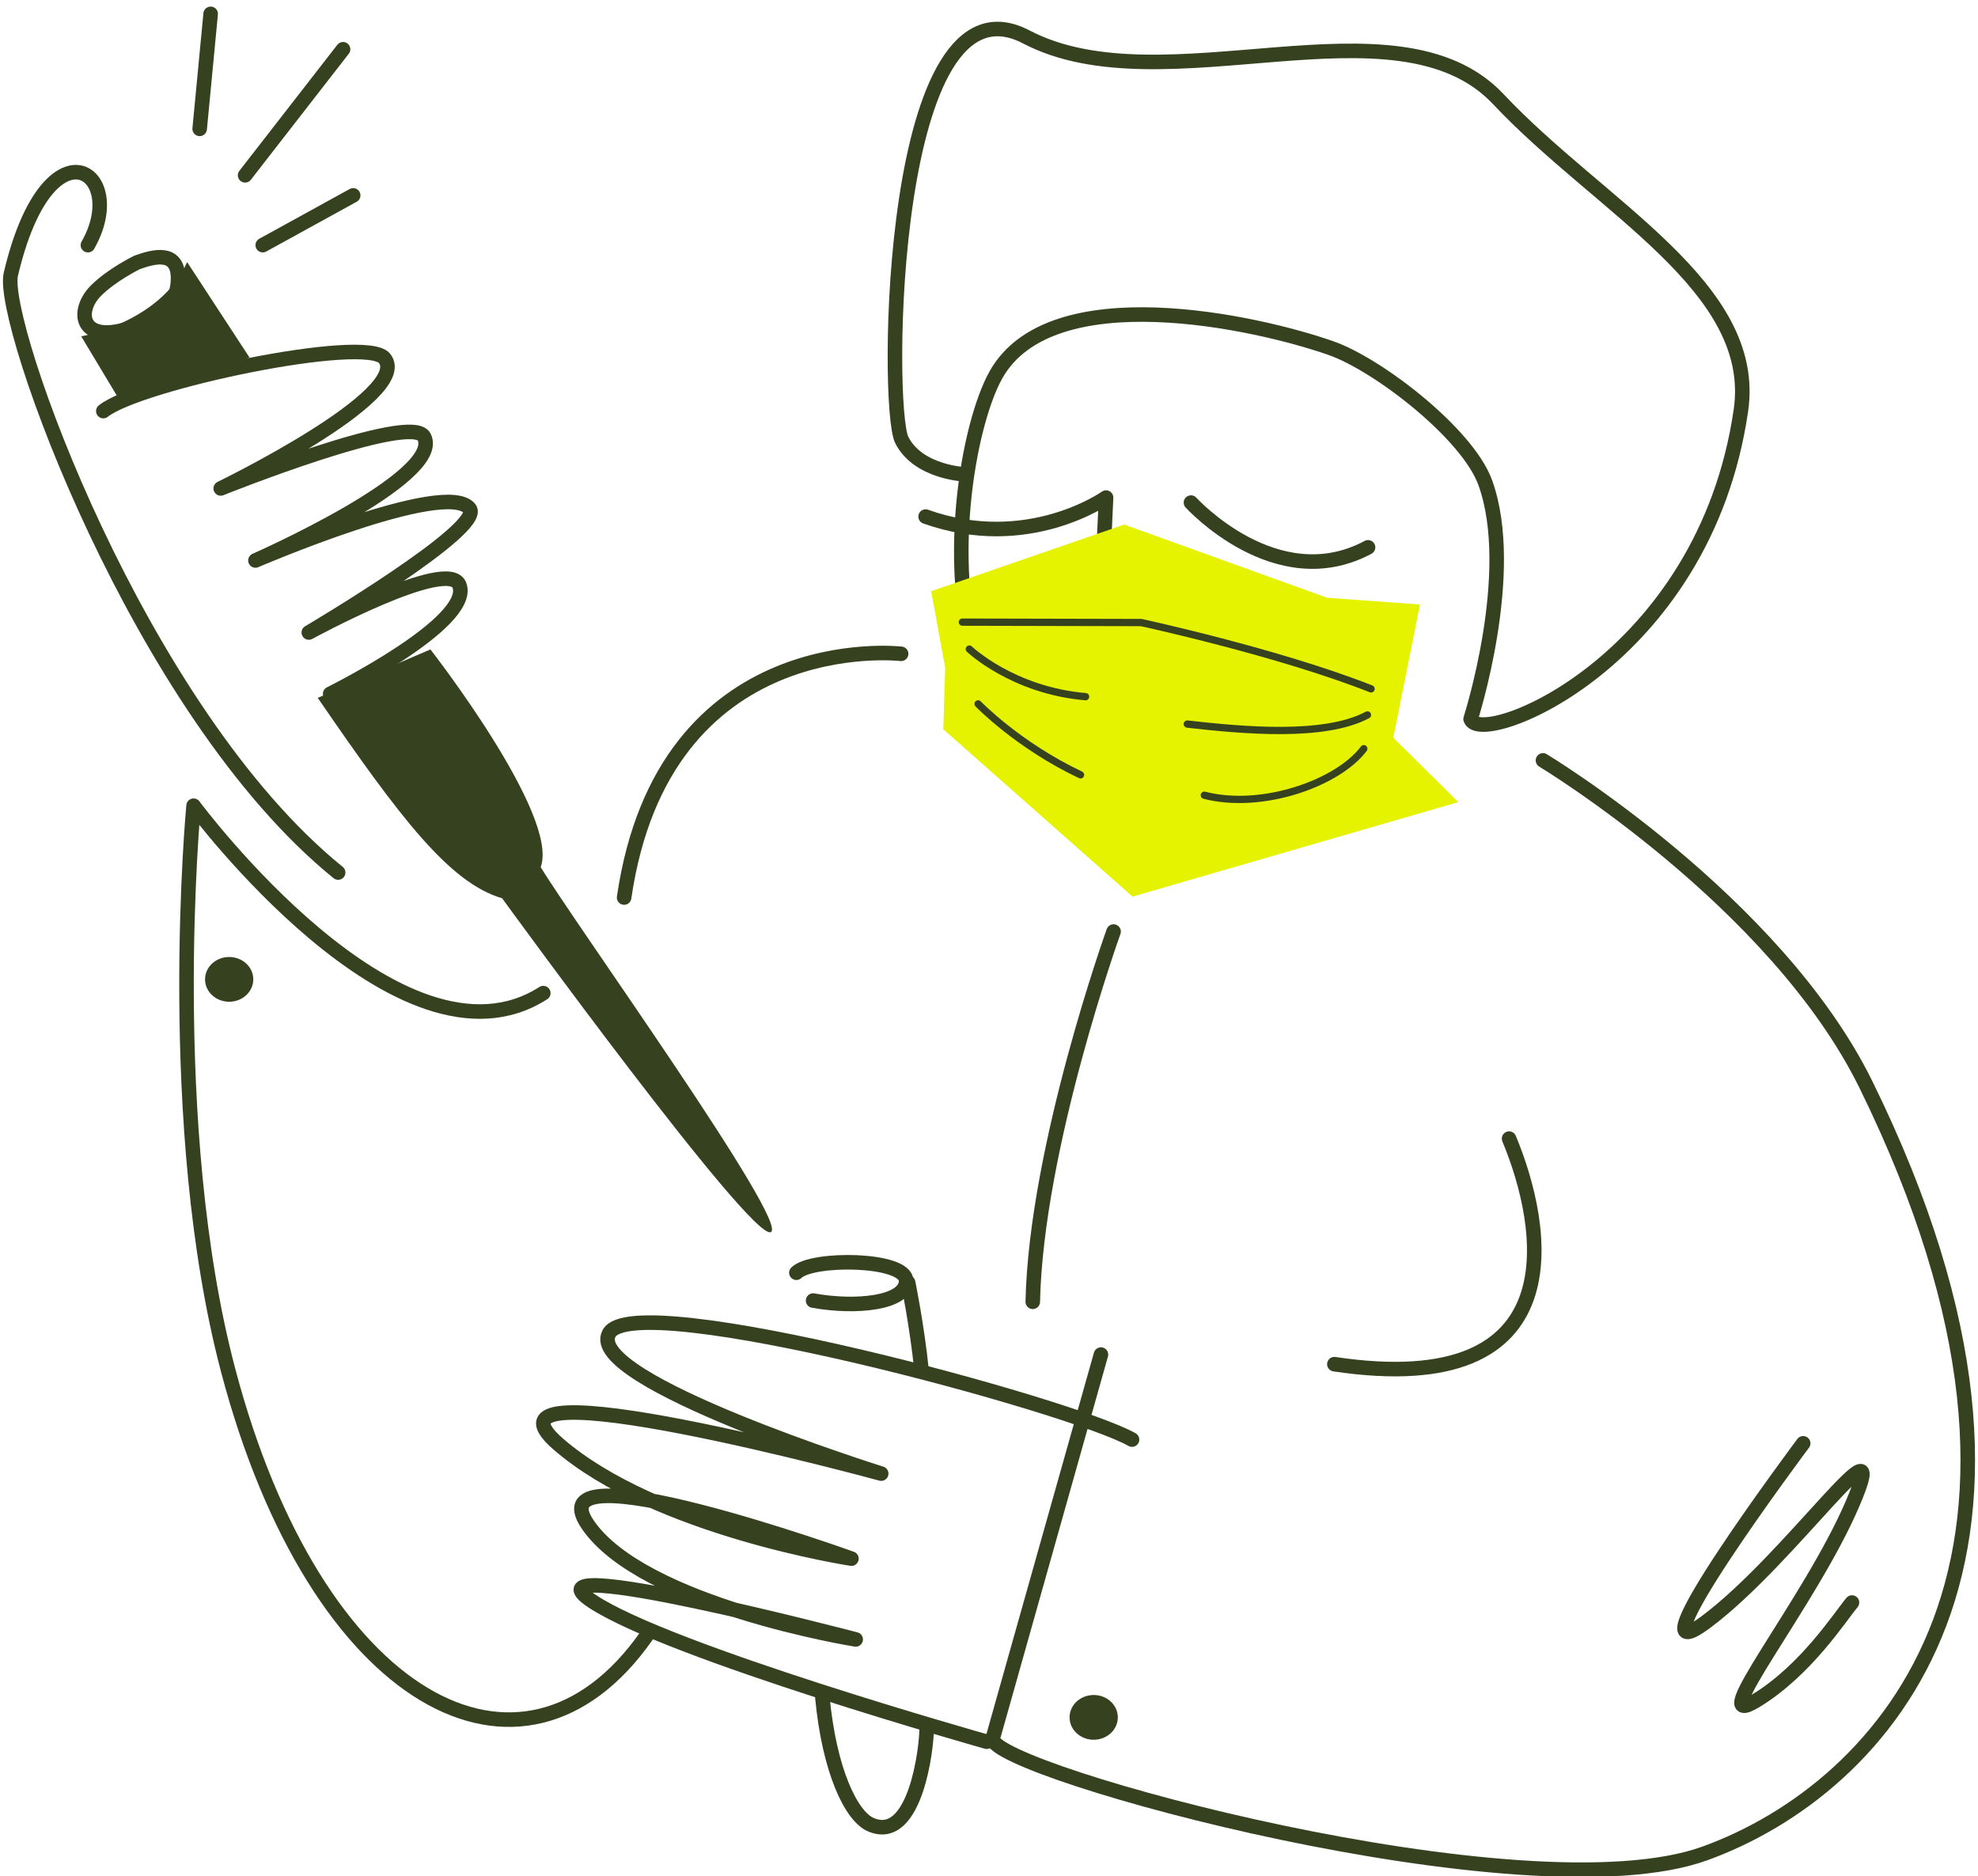 <svg width="544" height="516" viewBox="0 0 544 516" fill="none" xmlns="http://www.w3.org/2000/svg">
<g clip-path="url(#clip0_4056_2991)">
<path d="M247.832 179.81C247.832 179.81 182.542 172.194 171.647 246.832" stroke="#36421F" stroke-width="4" stroke-linecap="round" stroke-linejoin="round"/>
<path d="M424.358 209.12C424.358 209.12 488.368 247.717 513.225 298.384C577.151 428.607 518.117 491.835 468.967 509.694C419.817 527.552 272.998 487.142 272.998 478.206L302.789 372.53" stroke="#36421F" stroke-width="4" stroke-linecap="round" stroke-linejoin="round"/>
<path d="M376.922 215.007C244.416 263.566 258.756 130.337 273.856 103.177C288.955 76.003 345.557 88.536 366.097 95.758C379.102 100.325 403.607 119.307 408.471 132.698C417.441 157.427 404.45 197.753 404.45 197.753C407.149 205.86 468.742 182.03 478.794 112.872C483.729 78.925 440.033 57.006 412.084 27.275C384.135 -2.457 320.138 29.973 282.263 10.161C244.402 -9.665 243.502 111.973 248.001 120.979C252.514 129.986 265.505 130.464 265.505 130.464" stroke="#36421F" stroke-width="4" stroke-linecap="round" stroke-linejoin="round"/>
<path d="M327.547 138.22C327.547 138.22 351.012 164.045 376.248 150.528" stroke="#36421F" stroke-width="4" stroke-linecap="round" stroke-linejoin="round"/>
<path d="M254.567 142.07C282.699 152.116 304.195 136.843 304.195 136.843L303.323 155.713" stroke="#36421F" stroke-width="4" stroke-linecap="round" stroke-linejoin="round"/>
<path d="M24.181 67.418C35.808 47.044 13.229 31.813 2.981 75.441C-0.07 88.41 38.17 195.575 93.001 239.961" stroke="#36421F" stroke-width="4" stroke-linecap="round" stroke-linejoin="round"/>
<path d="M28.413 113.055C38.227 105.2 100.592 92.021 105.766 98.569C113.681 108.587 60.707 134.328 60.707 134.328C60.707 134.328 113.231 113.252 116.662 120.179C122.159 131.279 70.253 154.139 70.253 154.139C70.253 154.139 122.412 131.686 129.132 139.836C133.603 145.245 84.931 173.951 84.931 173.951C84.931 173.951 123.382 152.987 126.349 160.954C130.201 171.309 90.807 190.812 90.807 190.812" stroke="#36421F" stroke-width="4" stroke-linecap="round" stroke-linejoin="round"/>
<path d="M37.678 72.181C37.678 72.181 30.691 75.596 26.347 79.979C21.187 85.206 21.96 93.356 32.814 91.037C44.595 88.522 49.038 83.408 48.968 76.368C48.883 68.654 42.036 70.608 37.678 72.181Z" stroke="#36421F" stroke-width="4" stroke-linecap="round" stroke-linejoin="round"/>
<path d="M118.377 178.602C118.377 178.602 153.988 224.238 148.702 238.472C158.037 253.886 217.521 336.659 211.954 338.865C206.401 341.085 138.102 247.043 138.102 247.043C123.677 242.799 110.138 225.11 87.391 191.922" fill="#36421F"/>
<path d="M51.47 72.083L68.636 98.344L33.278 110.708L22.34 92.499C22.34 92.499 44.272 88.55 51.456 72.083H51.47Z" fill="#36421F"/>
<path d="M223.623 357.678C235.404 359.814 249.351 358.409 249.196 352.171C249.042 346.044 223.314 345.749 219.026 350.021" stroke="#36421F" stroke-width="4" stroke-linecap="round" stroke-linejoin="round"/>
<path d="M253.442 376.759C252.177 364.465 249.759 352.733 249.759 352.733" stroke="#36421F" stroke-width="4" stroke-linecap="round" stroke-linejoin="round"/>
<path d="M226.182 466.867C228.08 486.819 234.027 499.451 239.496 501.811C251.938 507.179 254.932 479.976 254.848 475.311" stroke="#36421F" stroke-width="4" stroke-linecap="round" stroke-linejoin="round"/>
<path d="M311.337 395.911C294.972 386.567 174.529 353.843 167.513 366.699C160.498 379.556 242.35 405.268 242.35 405.268C242.35 405.268 126.587 373.71 153.482 397.091C180.377 420.471 234.167 428.649 234.167 428.649C234.167 428.649 146.467 397.091 161.665 419.305C176.863 441.505 235.334 450.863 235.334 450.863C235.334 450.863 141.785 426.316 162.832 440.339C183.878 454.362 271.353 478.993 271.353 478.993" stroke="#36421F" stroke-width="4" stroke-linecap="round" stroke-linejoin="round"/>
<path d="M149.419 273.121C110.124 298.3 53.242 221.583 53.242 221.583C53.242 221.583 44.904 309.274 62.745 376.858C86.885 468.3 143.768 498.481 177.762 449.936" stroke="#36421F" stroke-width="4" stroke-linecap="round" stroke-linejoin="round"/>
<path d="M256.099 162.598L309.2 144.262L364.986 164.382L390.518 166.251L383.193 202.895L401.076 220.599L311.478 246.579L259.431 200.563L259.951 183.688L256.099 162.598Z" fill="#E5F200"/>
<path d="M415.037 313.138C425.047 337.15 434.058 385.19 366.983 375.172" stroke="#36421F" stroke-width="4" stroke-linecap="round" stroke-linejoin="round"/>
<path d="M306.262 256.19C306.262 256.19 284.962 315.428 284.035 358.016" stroke="#36421F" stroke-width="4" stroke-linecap="round" stroke-linejoin="round"/>
<path d="M67.413 48.211L94.35 13.547" stroke="#36421F" stroke-width="4" stroke-linecap="round" stroke-linejoin="round"/>
<path d="M54.915 35.438L57.937 3.81" stroke="#36421F" stroke-width="4" stroke-linecap="round" stroke-linejoin="round"/>
<path d="M300.793 478.459C304.458 478.459 307.429 475.703 307.429 472.305C307.429 468.906 304.458 466.15 300.793 466.15C297.128 466.15 294.157 468.906 294.157 472.305C294.157 475.703 297.128 478.459 300.793 478.459Z" fill="#36421F"/>
<path d="M63.027 275.496C66.692 275.496 69.662 272.74 69.662 269.341C69.662 265.942 66.692 263.187 63.027 263.187C59.362 263.187 56.391 265.942 56.391 269.341C56.391 272.74 59.362 275.496 63.027 275.496Z" fill="#36421F"/>
<path d="M72.263 67.418L97.134 53.733" stroke="#36421F" stroke-width="4" stroke-linecap="round" stroke-linejoin="round"/>
<path d="M264.675 171.098L313.854 171.211C313.854 171.211 351.462 179.346 377.077 189.449" stroke="#36421F" stroke-width="2" stroke-linecap="round" stroke-linejoin="round"/>
<path d="M326.535 199.13C342 200.886 364.283 202.923 376.079 196.615" stroke="#36421F" stroke-width="2" stroke-linecap="round" stroke-linejoin="round"/>
<path d="M331.217 218.702C347.019 222.791 367.925 215.415 375.081 205.902" stroke="#36421F" stroke-width="2" stroke-linecap="round" stroke-linejoin="round"/>
<path d="M266.587 178.503C266.587 178.503 278.467 189.87 298.558 191.599" stroke="#36421F" stroke-width="2" stroke-linecap="round" stroke-linejoin="round"/>
<path d="M269.005 193.58C269.005 193.58 280 204.989 297.166 213.096" stroke="#36421F" stroke-width="2" stroke-linecap="round" stroke-linejoin="round"/>
<path d="M495.918 396.936C495.918 396.936 446.43 463.129 469.318 445.973C492.755 428.396 521.126 386.328 509.527 413.474C497.872 440.747 468.123 476.829 483.04 467.654C496.762 459.223 505.9 444.863 509.344 440.718" stroke="#36421F" stroke-width="4" stroke-linecap="round" stroke-linejoin="round"/>
</g>
<defs>
<clipPath id="clip0_4056_2991">
<rect width="544" height="516" fill="white"/>
</clipPath>
</defs>
</svg>
